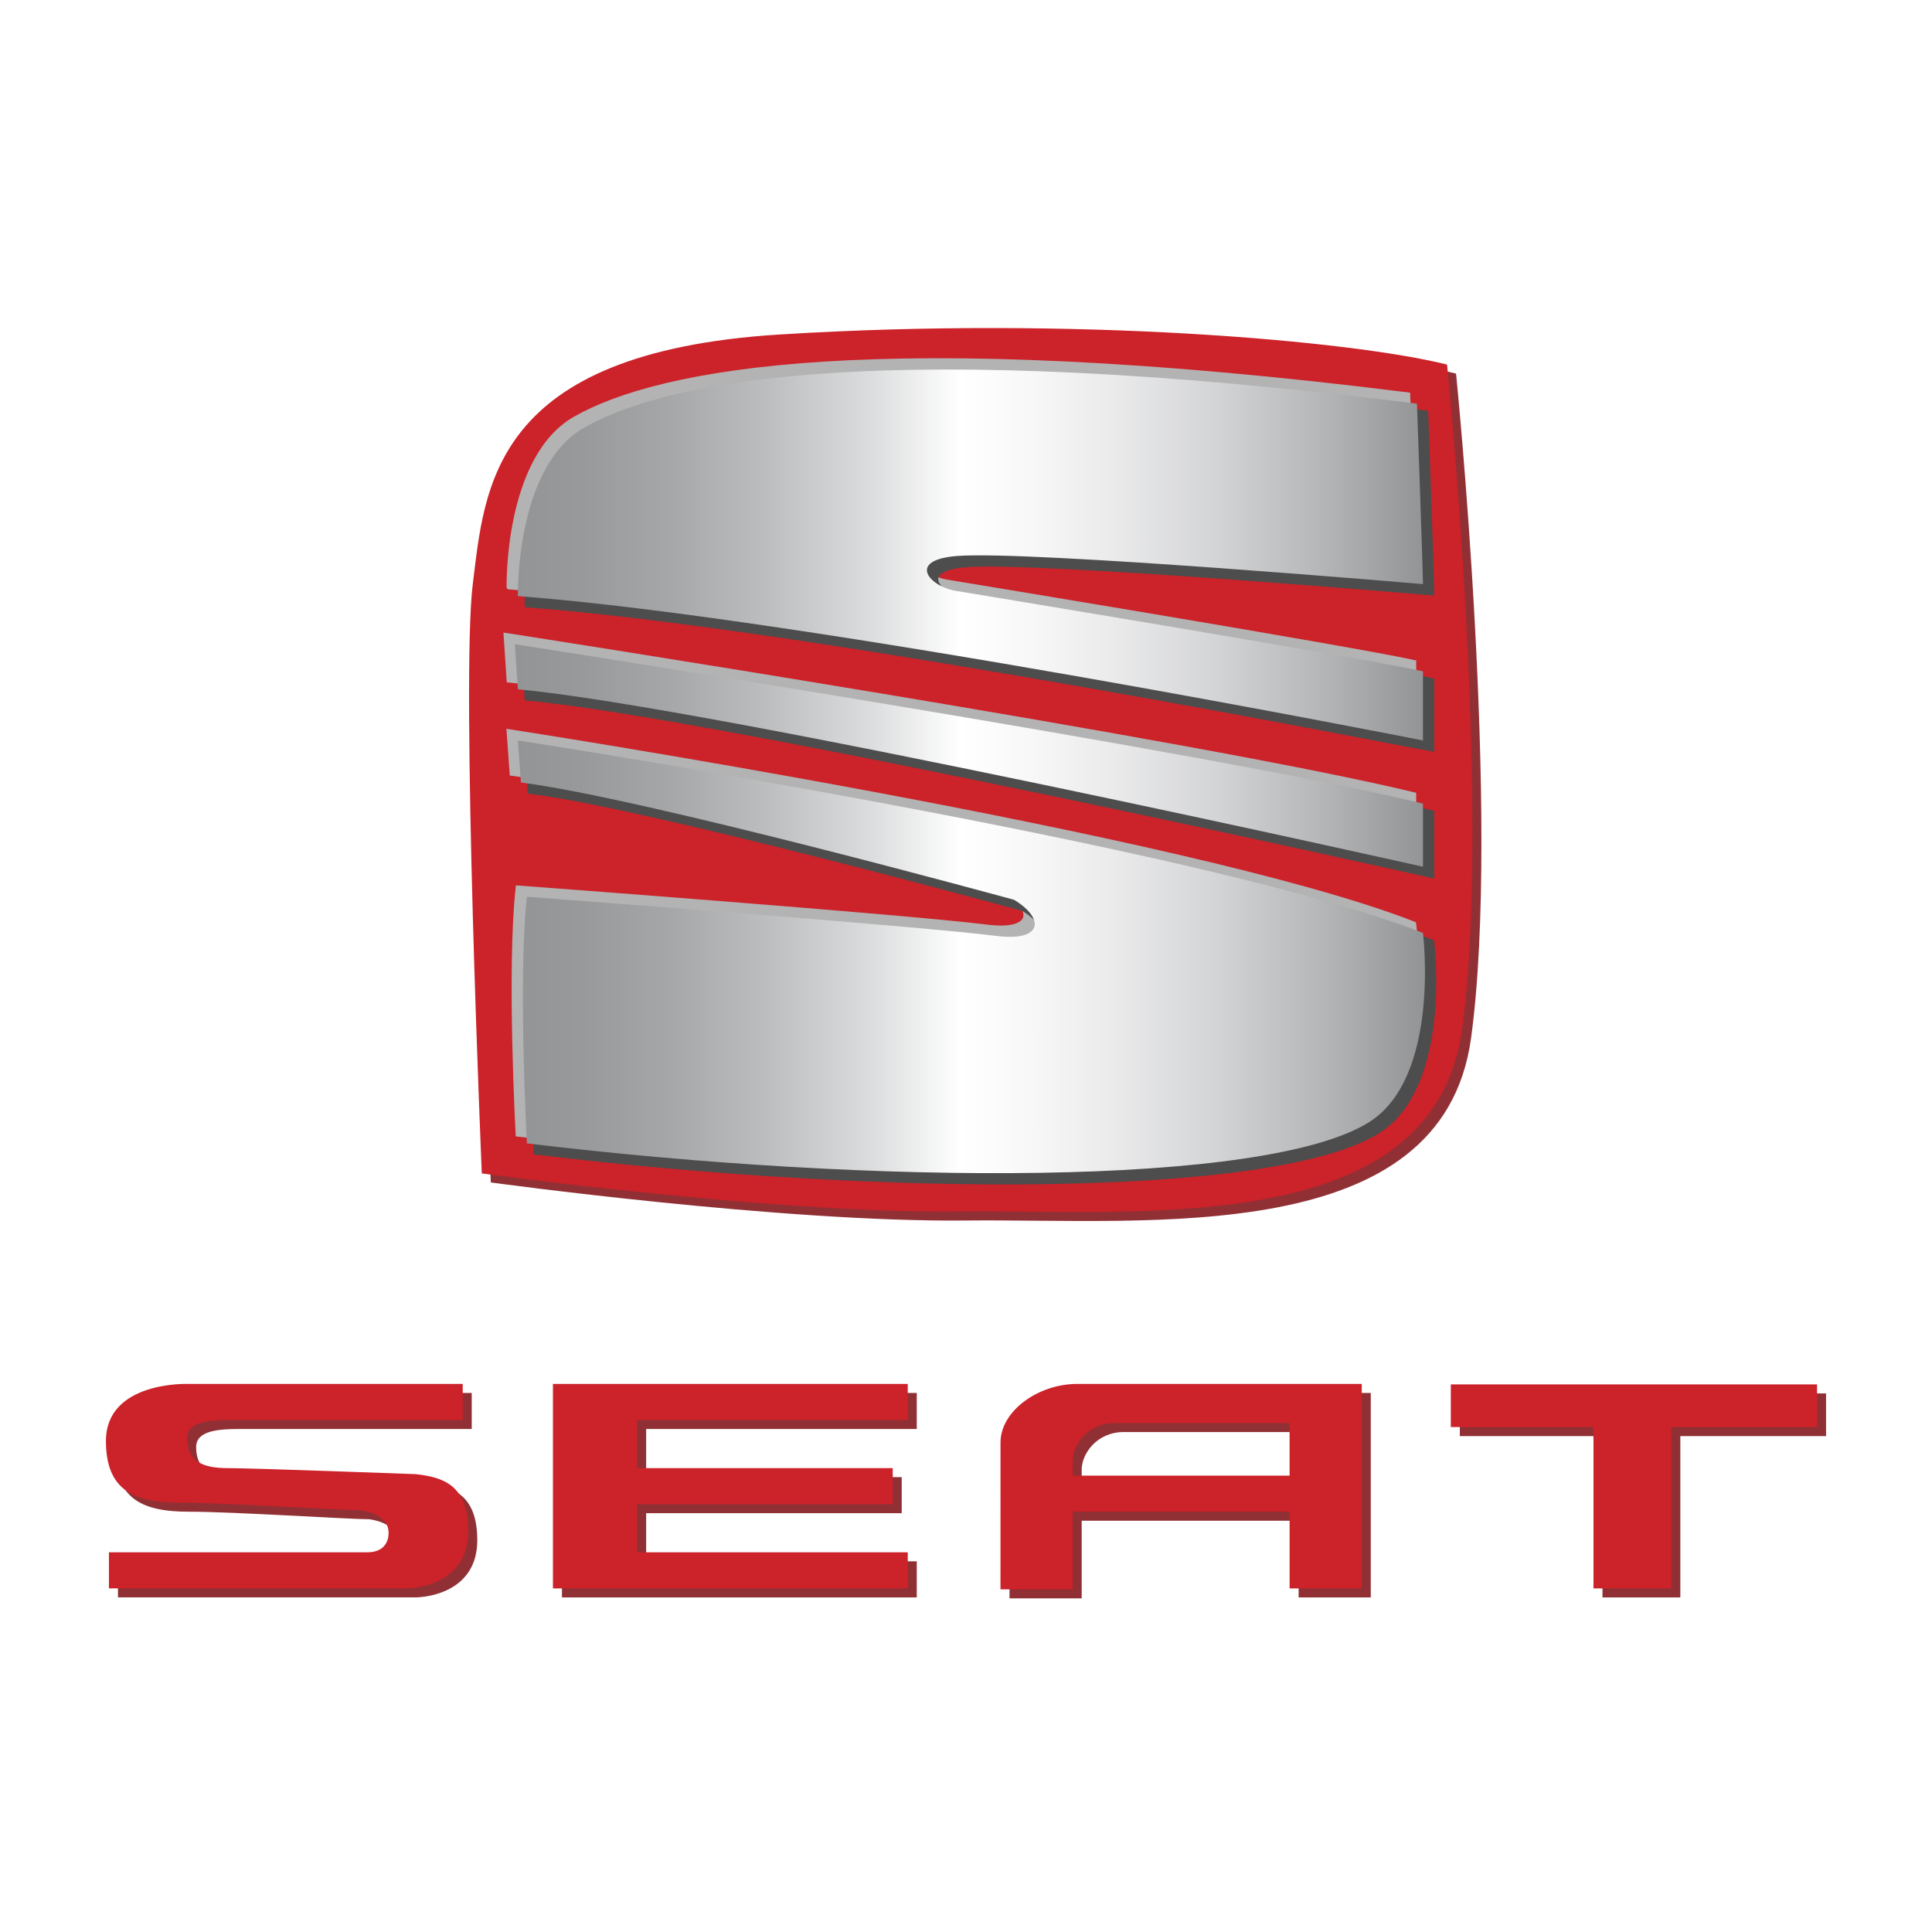 <?xml version="1.0" encoding="UTF-8"?> <svg xmlns="http://www.w3.org/2000/svg" width="2500" height="2500" viewBox="0 0 192.755 192.755"><path fill="#fff" d="M0 0h192.755v192.755H0V0z"></path><path d="M145.27 37.273c-9.599-2.399-37.204-4.836-66.601-2.999-28.801 1.8-29.4 15.3-30.6 24.9-1.2 9.6.899 58.799.899 58.799s29.1 3.994 47.4 3.797c18.301-.196 47.521 2.82 50.399-18.196 3.003-21.9-1.497-66.301-1.497-66.301z" fill="#903035"></path><g fill="#903035"><path d="M91.465 142.574v-3.6H56.066v20.399h35.399v-3.6H64.467v-4.8h25.499v-3.6H64.467v-4.799zM42.37 147.974s-16.35-.601-18.75-.601-4.05-.6-4.05-2.999c0-1.645 2.239-1.795 4.2-1.802v.002h23.296v-3.601H19.653s-8.184-.3-8.184 5.7c0 4.949 2.85 6.149 7.35 6.149s15.9.751 18 .751c0 0 2.85.276 2.85 2.25 0 1.199-.75 1.949-2.1 1.949h-25.8v3.6h29.597c1.604 0 6.253-.75 6.253-5.699 0-4.65-2.549-5.399-5.249-5.699zM182.186 139.019h-36.54v4.26h14.233v16.094h7.767v-16.094h14.54zM108.371 138.974c-3.895 0-7.65 2.702-7.65 5.851l-.002 14.645h7.202v-7.746h21.642v7.65h7.2v-20.399h-28.392zm-.451 9.149v-1.499c0-1.574 1.499-3.749 4.199-3.749h17.442v5.248H107.92z"></path></g><path d="M144.371 36.373c-9.6-2.399-37.205-4.837-66.602-2.999-28.8 1.8-29.4 15.3-30.6 24.899s.9 58.8.9 58.8 29.1 3.993 47.4 3.797c18.3-.196 47.52 2.819 50.399-18.196 3.003-21.901-1.497-66.301-1.497-66.301z" fill="#cc2229"></path><g fill="#b3b3b3" stroke="#b3b3b3" stroke-width=".45"><path d="M50.769 58.574s-.276-12.872 6.6-16.801c8.4-4.799 30.3-9 83.102-2.399 0 0 .599 16.799.599 18 0 0-39.312-3.369-46.499-2.801-5.1.402-2.7 3.102 0 3.496 0 0 39.6 6.506 46.499 8.004v6.902c-.001 0-62.101-12.301-90.301-14.401zM50.47 63.373s69.6 10.801 90.599 15.9v6.301s-70.8-15.901-90.3-17.701l-.299-4.5zM50.769 72.975s68.101 10.5 90.3 19.199c0 0 1.8 14.4-5.399 18.9-10.301 6.438-49.199 6.3-84 2.1 0 0-.9-16.5 0-24.602 0 0 38.418 2.853 46.801 3.901 4.799.601 4.801-1.8 1.8-3.601 0 0-37.2-10.2-49.201-11.699l-.301-4.198z"></path></g><g fill="#4d4d4d" stroke="#4d4d4d" stroke-width=".45"><path d="M52.57 60.374s-.277-12.872 6.6-16.801c8.4-4.799 30.299-9 83.1-2.399 0 0 .6 16.799.6 18 0 0-39.312-3.37-46.499-2.803-5.1.402-2.7 3.104 0 3.496 0 0 39.601 6.506 46.499 8.006v6.9c-.001 0-62.101-12.299-90.3-14.399zM52.269 65.173s69.602 10.801 90.6 15.901v6.3S72.07 71.473 52.57 69.673l-.301-4.5zM52.57 74.773s68.1 10.501 90.299 19.2c0 0 1.801 14.4-5.399 18.9-10.301 6.438-49.2 6.3-84 2.1 0 0-.899-16.5 0-24.601 0 0 38.418 2.852 46.801 3.9 4.799.601 4.801-1.8 1.8-3.6 0 0-37.2-10.201-49.201-11.7l-.3-4.199z"></path></g><linearGradient id="a" gradientUnits="userSpaceOnUse" x1="-6.043" y1="179.732" x2="94.457" y2="179.732" gradientTransform="matrix(.9 0 0 .9 56.959 -106.39)"><stop offset="0" stop-color="#929496"></stop><stop offset=".07" stop-color="#97999b"></stop><stop offset=".165" stop-color="#a4a6a8"></stop><stop offset=".274" stop-color="#bbbdbf"></stop><stop offset=".393" stop-color="#dcddde"></stop><stop offset=".489" stop-color="#fff"></stop><stop offset=".565" stop-color="#f8f8f8"></stop><stop offset=".661" stop-color="#eaeaeb"></stop><stop offset=".768" stop-color="#d4d5d7"></stop><stop offset=".881" stop-color="#b6b8ba"></stop><stop offset="1" stop-color="#929496"></stop></linearGradient><path d="M51.669 59.475s-.277-12.872 6.6-16.802c8.4-4.799 30.299-9 83.101-2.399 0 0 .6 16.799.6 18 0 0-39.312-3.369-46.499-2.802-5.1.402-2.701 3.103 0 3.496 0 0 39.6 6.506 46.499 8.005v6.901c-.001 0-62.101-12.3-90.301-14.399z" fill="url(#a)"></path><linearGradient id="b" gradientUnits="userSpaceOnUse" x1="-6.043" y1="201.959" x2="94.457" y2="201.959" gradientTransform="matrix(.9 0 0 .9 56.959 -106.39)"><stop offset="0" stop-color="#929496"></stop><stop offset=".07" stop-color="#97999b"></stop><stop offset=".165" stop-color="#a4a6a8"></stop><stop offset=".274" stop-color="#bbbdbf"></stop><stop offset=".393" stop-color="#dcddde"></stop><stop offset=".489" stop-color="#fff"></stop><stop offset=".565" stop-color="#f8f8f8"></stop><stop offset=".661" stop-color="#eaeaeb"></stop><stop offset=".768" stop-color="#d4d5d7"></stop><stop offset=".881" stop-color="#b6b8ba"></stop><stop offset="1" stop-color="#929496"></stop></linearGradient><path d="M51.37 64.273s69.601 10.801 90.6 15.9v6.301s-70.8-15.902-90.3-17.701l-.3-4.5z" fill="url(#b)"></path><linearGradient id="c" gradientUnits="userSpaceOnUse" x1="-6.043" y1="224.277" x2="94.512" y2="224.277" gradientTransform="matrix(.9 0 0 .9 56.959 -106.39)"><stop offset="0" stop-color="#929496"></stop><stop offset=".07" stop-color="#97999b"></stop><stop offset=".165" stop-color="#a4a6a8"></stop><stop offset=".274" stop-color="#bbbdbf"></stop><stop offset=".393" stop-color="#dcddde"></stop><stop offset=".489" stop-color="#fff"></stop><stop offset=".565" stop-color="#f8f8f8"></stop><stop offset=".661" stop-color="#eaeaeb"></stop><stop offset=".768" stop-color="#d4d5d7"></stop><stop offset=".881" stop-color="#b6b8ba"></stop><stop offset="1" stop-color="#929496"></stop></linearGradient><path d="M51.669 73.874s68.1 10.501 90.3 19.2c0 0 1.8 14.399-5.4 18.899-10.301 6.438-49.199 6.3-83.999 2.101 0 0-.9-16.5 0-24.602 0 0 38.418 2.853 46.801 3.9 4.799.601 4.801-1.799 1.8-3.6 0 0-37.2-10.201-49.201-11.699l-.301-4.199z" fill="url(#c)"></path><g fill="#cc2229"><path d="M90.566 141.674v-3.6h-35.4v20.399h35.4v-3.6H63.567v-4.801h25.499v-3.599H63.567v-4.799zM41.47 147.074s-16.351-.601-18.75-.601c-2.4 0-4.05-.601-4.05-3 0-1.644 2.239-1.794 4.2-1.802v.002h23.296v-3.6H18.753s-8.184-.301-8.184 5.699c0 4.95 2.85 6.15 7.35 6.15s15.9.75 18 .75c0 0 2.85.277 2.85 2.25 0 1.199-.75 1.949-2.1 1.949h-25.8v3.6h29.597c1.603 0 6.253-.749 6.253-5.699 0-4.649-2.55-5.397-5.249-5.698zM181.287 138.119h-36.54v4.26h14.233v16.094h7.766v-16.094h14.541zM107.47 138.074c-3.894 0-7.65 2.701-7.65 5.85l-.002 14.645h7.202v-7.746h21.643v7.65h7.2v-20.398H107.47zm-.45 9.149v-1.499c0-1.573 1.499-3.749 4.2-3.749h17.442v5.248H107.02z"></path></g></svg> 